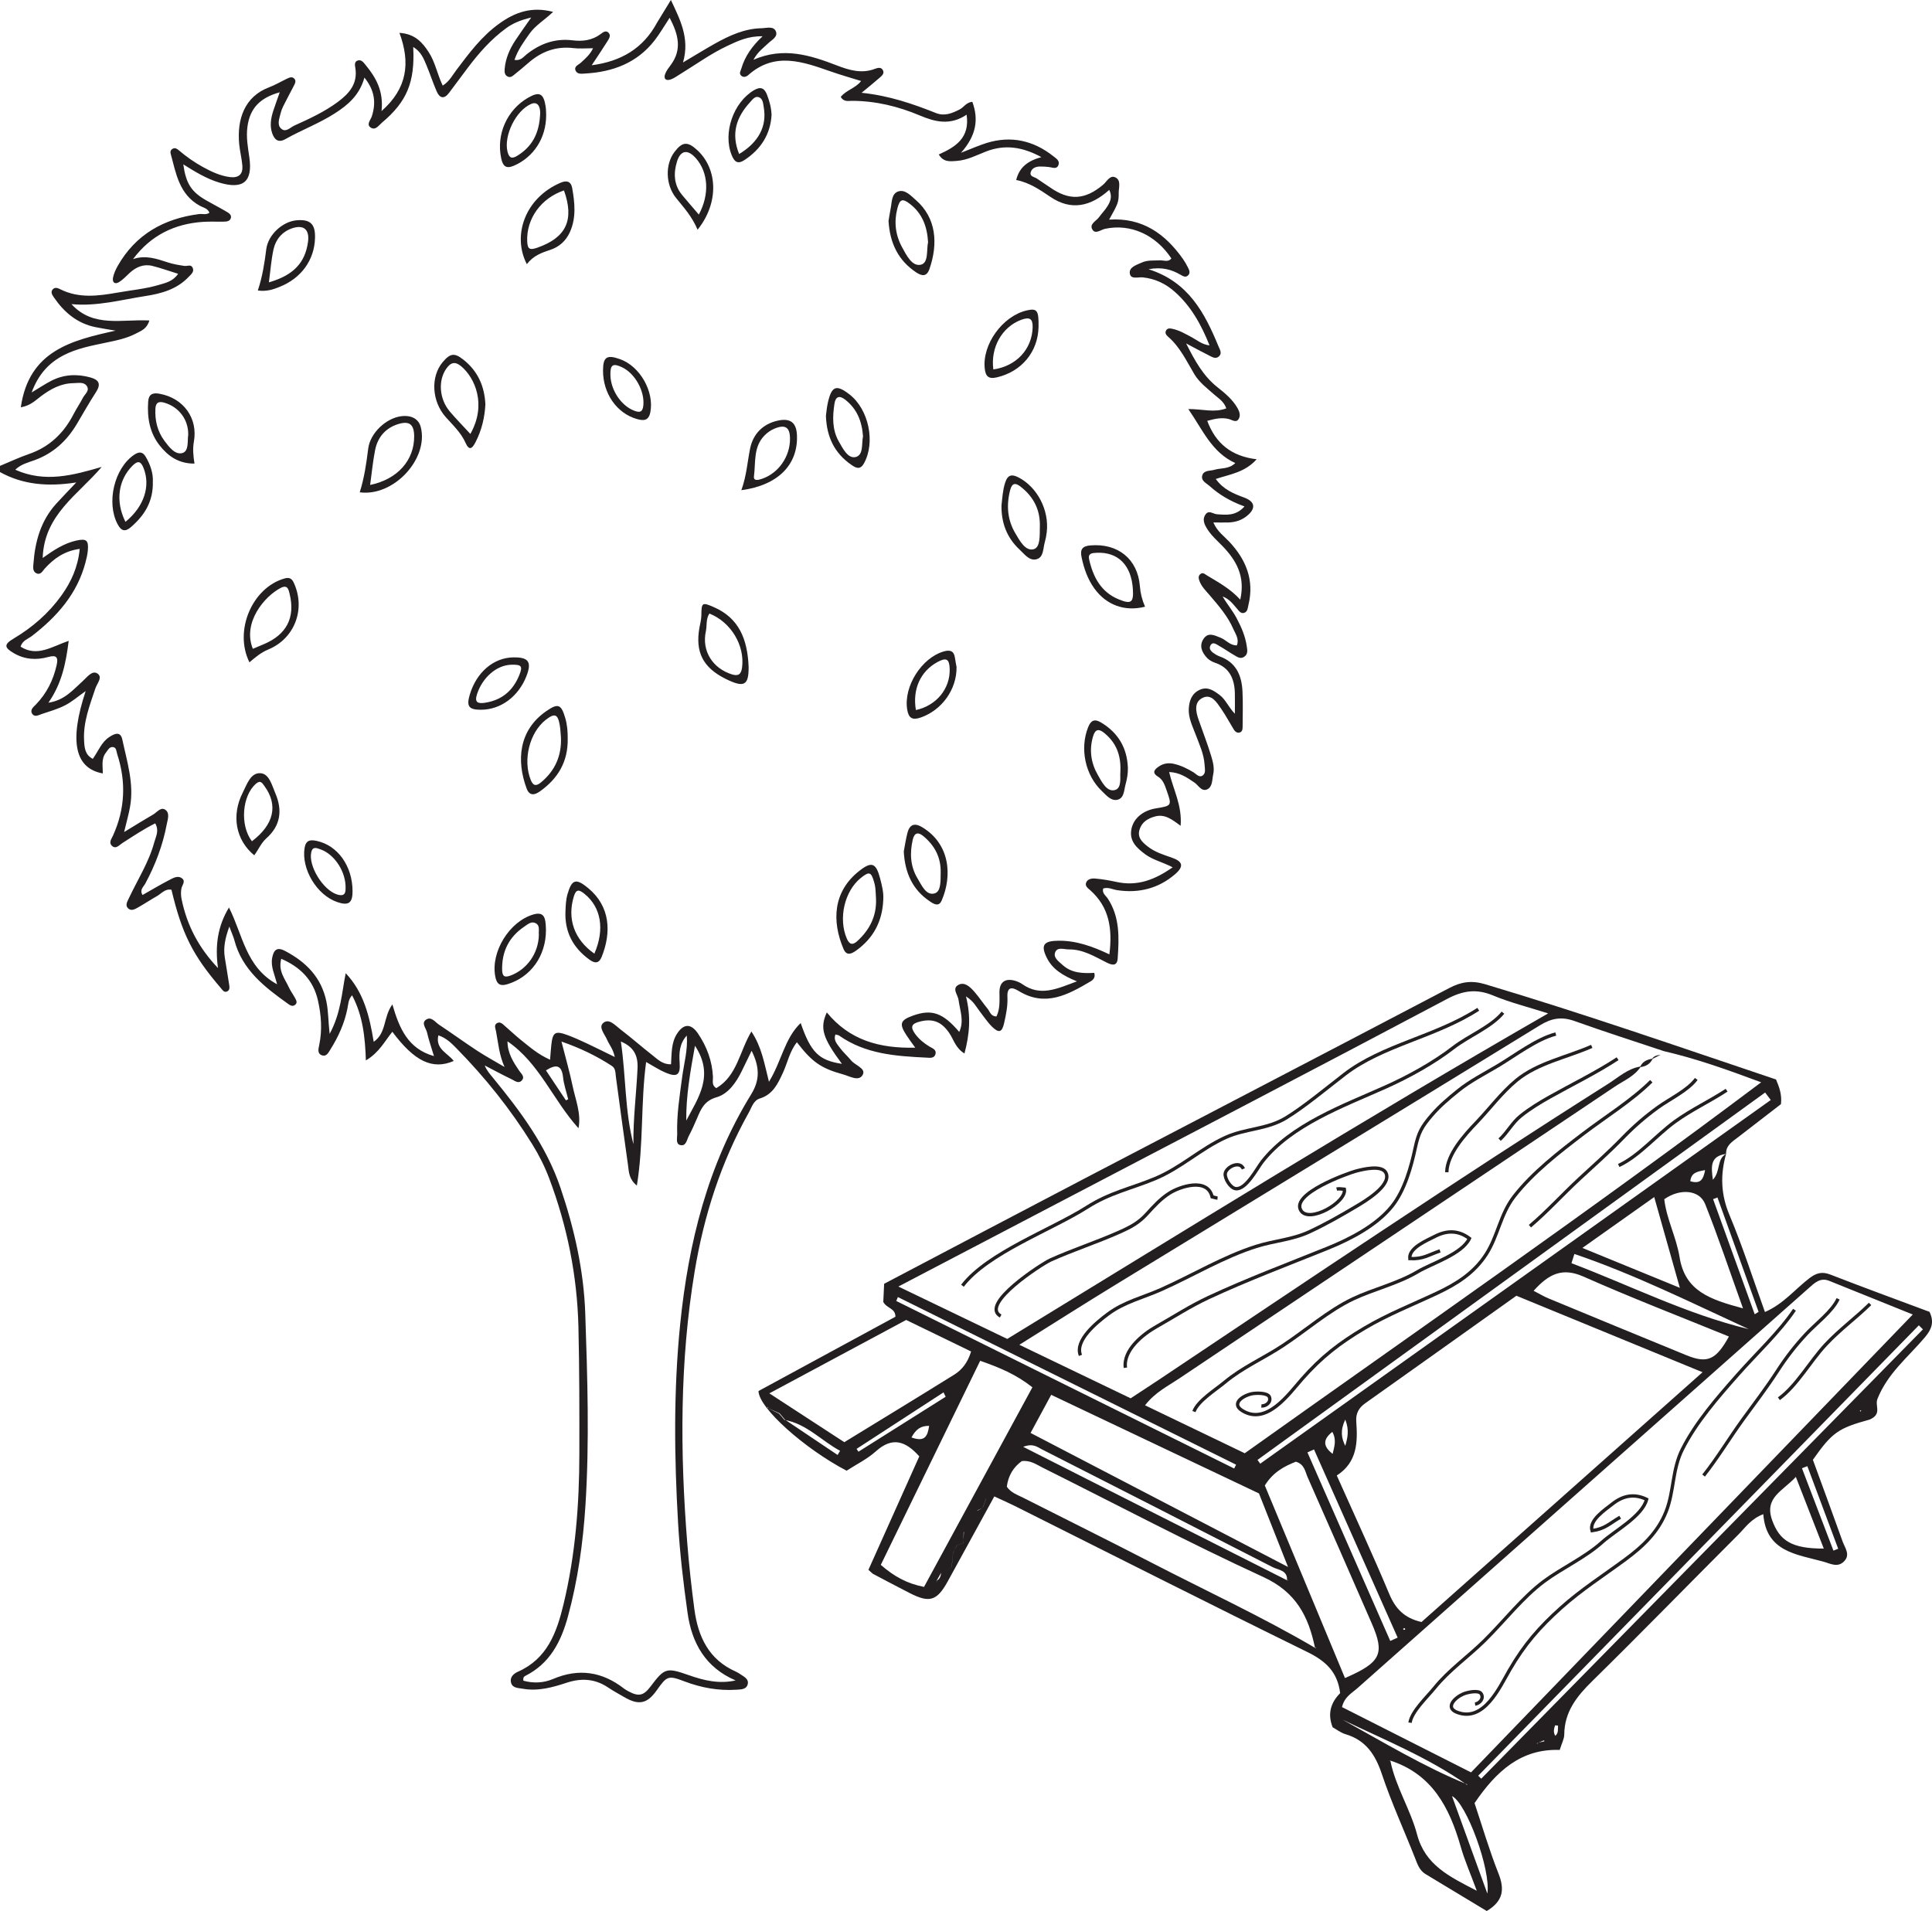 <?xml version="1.0" encoding="UTF-8"?>
<svg xmlns="http://www.w3.org/2000/svg" xmlns:xlink="http://www.w3.org/1999/xlink" width="286.542pt" height="283.451pt" viewBox="0 0 286.542 283.451" version="1.1">
<defs>
<clipPath id="clip1">
  <path d="M 112 145 L 286.543 145 L 286.543 283.449 L 112 283.449 Z M 112 145 "/>
</clipPath>
</defs>
<g id="surface1">
<g clip-path="url(#clip1)" clip-rule="nonzero">
<path style=" stroke:none;fill-rule:evenodd;fill:rgb(13.73%,12.16%,12.549%);fill-opacity:1;" d="M 208.352 241.496 C 208.27 241.516 208.191 241.535 208.113 241.555 C 208.133 241.621 208.152 241.746 208.176 241.746 C 208.254 241.75 208.336 241.711 208.414 241.688 C 208.395 241.621 208.371 241.559 208.352 241.496 M 275.938 209.387 L 276.059 209.195 L 275.832 209.203 Z M 231.078 255.945 C 230.926 255.934 230.785 255.922 230.637 255.91 C 230.473 256.426 230.336 256.938 230.68 257.465 C 231.172 257.035 231.043 256.469 231.078 255.945 M 199.52 210.555 C 198.746 212.184 198.957 213.324 199.523 214.453 C 199.848 213.305 200.156 212.156 199.52 210.555 M 250.699 175.207 C 252.18 175.637 252.613 175.008 252.891 173.555 C 251.598 173.777 250.82 173.992 250.699 175.207 M 135.184 213.207 C 137.203 213.949 137.586 212.973 137.801 211.488 C 136.574 211.477 135.855 211.965 135.184 213.207 M 197.648 215.648 C 197.887 214.598 198.27 213.582 197.602 212.383 C 196 213.633 196.398 214.672 197.648 215.648 M 271.922 229.992 C 272.16 229.902 272.395 229.809 272.629 229.719 C 271.105 225.637 269.578 221.555 268.055 217.469 C 267.789 217.57 267.523 217.676 267.254 217.777 C 268.812 221.848 270.367 225.922 271.922 229.992 M 260.246 194.934 C 260.438 194.812 260.633 194.695 260.824 194.578 C 258.789 188.926 256.754 183.27 254.723 177.617 C 254.508 177.699 254.289 177.781 254.074 177.863 C 256.133 183.551 258.188 189.242 260.246 194.934 M 140.254 207.172 C 140.148 206.953 140.043 206.738 139.938 206.523 C 135.641 209.316 131.344 212.109 127.043 214.902 C 127.137 215.043 127.23 215.188 127.32 215.324 C 131.633 212.609 135.945 209.891 140.254 207.172 M 215.352 266.402 C 217.188 271.465 218.891 276.164 220.594 280.859 C 221.145 277.41 217.531 267.484 215.352 266.402 M 194.887 214.988 C 194.562 215.137 194.234 215.281 193.91 215.426 C 198.004 224.746 202.102 234.066 206.195 243.391 C 206.559 243.227 206.926 243.062 207.289 242.898 C 203.156 233.598 199.023 224.293 194.887 214.988 M 233.504 185.992 C 233.359 186.449 233.215 186.906 233.07 187.363 C 241.809 190.68 250.191 194.934 259.359 197.141 C 250.82 193.211 242.395 189.012 233.504 185.992 M 270.492 229.691 C 269.129 226.191 267.812 222.816 266.348 219.062 C 264.398 221.176 261.633 222.117 262.832 225.477 C 263.93 228.539 265.762 229.707 270.492 229.691 M 133.172 192.387 C 133.09 192.578 133.008 192.773 132.926 192.965 C 149.633 201.246 166.34 209.531 183.047 217.816 C 183.141 217.625 183.234 217.434 183.328 217.246 C 166.609 208.961 149.891 200.676 133.172 192.387 M 245.344 177.555 C 241.66 180.16 238.414 182.461 234.688 185.098 C 239.656 187.133 244.059 188.934 249.145 191.016 C 247.801 186.254 246.66 182.215 245.344 177.555 M 219.238 263.383 C 219.387 263.531 219.539 263.676 219.688 263.82 C 241.523 241.605 263.359 219.391 285.195 197.176 C 284.996 196.977 284.793 196.777 284.59 196.578 Z M 258.512 194.062 C 256.484 188.414 254.832 183.445 252.898 178.59 C 252.059 176.477 249.176 176.227 246.836 177.871 C 247.16 180.801 248.637 183.535 249.105 186.473 C 249.91 191.504 253.613 192.746 258.512 194.062 M 262.629 163.156 C 262.352 162.785 262.07 162.418 261.793 162.047 C 236.695 180.211 211.602 198.375 186.504 216.539 C 186.637 216.727 186.773 216.91 186.91 217.098 C 212.148 199.117 237.391 181.137 262.629 163.156 M 227.457 191.457 C 228.422 191.957 228.996 192.305 229.605 192.559 C 236.445 195.391 243.281 198.219 250.133 201.02 C 253.215 202.277 254.516 201.711 256.422 198.238 C 249.203 195.293 241.949 192.496 234.848 189.348 C 231.723 187.965 229.719 188.934 227.457 191.457 M 199.477 248.895 C 204.836 246.574 205.418 245.297 203.43 240.746 C 200.285 233.535 197.133 226.324 193.949 219.133 C 193.574 218.293 193.488 217.188 192.195 216.805 C 190.492 217.48 188.82 218.344 187.59 220.332 C 191.531 229.801 195.5 239.344 199.477 248.895 M 144.027 200.457 C 140.809 198.895 137.594 197.332 134.398 195.781 C 127.699 199.375 121.152 202.887 114.105 206.668 C 118.184 209.324 121.66 211.59 125.223 213.91 C 130.766 210.516 136.168 207.23 141.531 203.891 C 142.703 203.16 143.535 202.074 144.027 200.457 M 152.848 212.539 C 165.441 219.098 177.848 225.555 191.031 232.418 C 189.281 227.988 187.871 224.422 186.723 221.512 C 176.141 216.488 166.109 211.73 155.906 206.887 C 154.832 208.867 153.926 210.551 152.848 212.539 M 145.375 201.836 C 140.391 212.066 135.516 222.078 130.633 232.109 C 132.641 233.848 134.527 234.883 137.047 235.375 C 142.422 225.477 147.766 215.629 153.121 205.77 C 150.621 203.812 148.316 202.875 145.375 201.836 M 133.242 190.824 C 139.102 193.645 144.25 196.121 149.391 198.594 C 175.969 182.348 202.273 166.023 229.609 150.312 C 226.547 149.336 223.918 148.688 221.453 147.656 C 218.988 146.625 216.98 146.918 214.613 148.172 C 195.332 158.391 175.973 168.465 156.641 178.582 C 149.059 182.551 141.473 186.52 133.242 190.824 M 210.824 240.586 C 224.629 228.316 238.375 216.102 252.512 203.535 C 242.898 199.586 233.859 195.871 224.902 192.191 C 217.25 197.637 209.879 202.895 202.488 208.133 C 201.527 208.812 201.066 209.645 201.152 210.844 C 201.375 213.902 201.316 216.891 198.262 218.852 C 200.953 224.883 203.613 230.605 206.047 236.426 C 206.953 238.59 208.254 239.992 210.824 240.586 M 283.691 194.973 C 279.207 193.164 275.258 191.566 271.301 189.98 C 269.961 189.441 269.125 190.293 268.23 191.086 C 245.934 210.855 223.621 230.613 201.332 250.391 C 200.5 251.129 199.395 251.68 199.039 253.203 C 205.41 256.426 211.781 259.648 218.176 262.887 C 240.027 240.234 261.648 217.82 283.691 194.973 M 246.777 155.91 C 242.359 154.434 237.914 153.016 233.527 151.445 C 231.629 150.766 230.141 151.004 228.387 152.078 C 207.488 164.926 186.531 177.668 165.602 190.465 C 160.891 193.34 156.238 196.309 151.184 199.465 C 156.977 202.25 162.309 204.812 167.691 207.402 C 169.188 206.418 170.57 205.523 171.938 204.609 C 194.031 189.836 216.062 174.965 238.523 160.75 C 240.062 159.777 241.449 158.461 243.367 158.18 C 242.438 159.641 240.844 160.27 239.496 161.176 C 217.98 175.613 196.441 190.008 174.926 204.441 C 173.211 205.594 171.289 206.531 169.828 208.441 C 174.914 210.887 179.789 213.23 184.613 215.551 C 210.219 197.324 235.809 179.609 261.203 160.531 C 256.027 158.602 251.488 157 246.777 155.91 M 195.094 244.445 L 195.234 244.34 L 195.027 244.387 C 194.066 239.742 192.219 236.141 187.383 233.918 C 176.324 228.84 165.555 223.133 154.66 217.699 C 153.719 217.23 152.824 216.555 151.547 216.719 C 150.297 217.613 149.531 218.875 149.324 220.516 C 149.934 221.41 150.891 221.715 151.742 222.145 C 158.082 225.359 164.461 228.508 170.773 231.773 C 178.895 235.973 187.207 239.812 195.094 244.445 M 206.137 261.113 C 206.102 261.109 206.062 261.105 206.027 261.102 C 206.09 261.121 206.152 261.141 206.211 261.164 C 206.984 265.012 209.18 268.355 210.172 272.094 C 211.367 276.609 214.883 278.312 219.027 280.445 C 218.086 277.891 217.223 275.941 216.645 273.914 C 214.988 268.109 212.41 263.117 206.137 261.113 M 190.961 234.43 L 191.113 234.34 L 190.883 234.406 C 190.98 232.891 189.598 232.879 188.758 232.449 C 177.352 226.59 165.922 220.773 154.496 214.957 C 153.832 214.621 153.219 214.043 151.75 214.598 C 165.082 221.352 178.012 227.895 190.961 234.43 M 217.621 264.672 L 217.574 264.734 C 211.855 260.691 205.387 258.094 199.137 255.078 C 205.223 258.434 211.176 262.043 217.621 264.672 M 227.988 258.512 C 228.34 258.434 228.695 258.355 229.051 258.277 C 229.035 258.227 229.023 258.18 229.008 258.129 C 228.645 258.273 228.285 258.418 227.938 258.574 L 228.016 258.734 Z M 115.625 209.633 C 115.887 209.938 116.148 210.246 116.406 210.555 C 119.016 212.305 121.621 214.055 124.227 215.805 C 124.348 215.598 124.473 215.395 124.598 215.191 C 121.824 213.707 119.66 211.195 116.348 210.605 C 116.086 210.297 115.816 209.988 115.551 209.68 C 115.008 209.41 114.461 209.145 113.926 208.871 L 113.93 208.664 L 113.836 208.824 C 114.43 209.094 115.023 209.359 115.625 209.633 M 146.227 222.336 C 146.066 222.77 145.902 223.203 145.742 223.637 C 145.473 223.781 145.203 223.93 144.941 224.09 C 144.957 224.062 144.969 224.031 144.984 224.008 C 145.242 223.883 145.5 223.762 145.758 223.633 C 145.934 223.18 146.105 222.727 146.273 222.258 C 146.258 222.281 146.242 222.309 146.227 222.336 M 138.922 234.441 C 139.152 234.039 139.383 233.637 139.613 233.234 C 140.129 232.965 140.645 232.688 141.16 232.414 C 141.223 231.719 141.285 231.023 141.348 230.328 C 141.555 229.934 141.758 229.539 141.961 229.145 C 142.266 229.055 142.57 228.969 142.875 228.879 C 142.887 228.336 142.898 227.793 142.918 227.254 C 142.934 227.23 142.953 227.211 142.969 227.188 C 142.934 227.754 142.898 228.32 142.859 228.891 C 142.555 228.973 142.25 229.059 141.938 229.156 C 141.734 229.559 141.531 229.965 141.336 230.395 C 141.27 231.07 141.207 231.742 141.145 232.418 C 140.625 232.691 140.109 232.965 139.59 233.246 C 139.539 233.762 139.398 234.223 138.891 234.473 C 138.91 234.551 138.926 234.629 138.941 234.707 C 138.938 234.617 138.93 234.527 138.922 234.441 M 256.004 171.152 C 255.137 174.227 255.211 177.145 256.5 180.203 C 258.449 184.844 259.98 189.656 261.766 194.602 C 264.5 193.414 266.215 191.238 268.32 189.617 C 269.367 188.812 270.219 188.559 271.492 189.059 C 276.379 190.961 281.312 192.762 286.172 194.578 C 286.902 196.09 286.492 197.164 285.492 198.348 C 283.027 201.273 279.965 203.68 278.453 207.484 C 278.027 208.551 279.199 209.719 277.297 210.555 C 272.641 211.84 271.762 212.426 268.875 216.523 C 270.32 220.477 271.828 224.566 273.297 228.672 C 273.641 229.621 274.488 230.625 273.465 231.621 C 272.512 232.559 271.422 231.898 270.445 231.633 C 266.484 230.543 261.945 230.191 261.52 224.59 C 259.68 225.289 258.863 226.566 257.855 227.578 C 250.617 234.816 243.48 242.152 236.176 249.324 C 233.867 251.59 232.027 253.887 232 257.281 C 231.996 257.926 231.633 258.562 231.328 259.559 C 225.586 259.348 221.898 262.73 218.695 267.445 C 219.801 270.746 220.859 274.375 222.242 277.875 C 223.176 280.23 222.969 281.973 220.504 283.449 C 217.555 281.668 214.488 279.816 211.422 277.969 C 210.516 277.422 210.23 276.5 209.867 275.582 C 208.227 271.422 206.355 267.344 204.938 263.109 C 203.969 260.223 202.551 258.113 199.551 257.219 C 198.832 257.004 198.195 256.496 197.648 256.195 C 196.805 254.059 197.484 252.43 198.762 251.133 C 198.379 247.965 196.59 246.355 193.91 245.039 C 179.406 237.926 164.992 230.621 150.547 223.391 C 149.602 222.918 148.637 222.5 147.469 221.957 C 145.121 226.238 142.848 230.41 140.555 234.57 C 138.965 237.449 137.863 237.789 134.949 236.305 C 133.133 235.375 131.328 234.418 129.523 233.465 C 129.355 233.379 129.23 233.215 128.801 232.84 C 131.277 227.316 133.797 221.688 136.344 216.012 C 134.348 213.793 132.402 213.016 129.898 215.27 C 128.613 216.426 126.992 217.211 125.562 218.141 C 119.359 214.895 112.551 208.867 112.496 206.324 C 119.199 202.688 126.016 198.988 132.801 195.305 C 132.812 194.02 131.543 194.105 131.004 193.113 C 131.035 192.434 131.078 191.484 131.129 190.418 C 140.996 185.23 150.801 180.055 160.625 174.922 C 178.734 165.457 196.867 156.035 214.965 146.539 C 216.719 145.617 218.285 145.395 220.227 145.973 C 234.758 150.305 249.074 155.293 263.41 160.113 C 263.906 161.293 264.301 162.367 264.141 163.766 C 262.082 165.352 259.926 167.008 257.781 168.676 C 256.945 169.32 255.961 169.875 256 171.156 C 253.633 171.477 253.77 172.992 254.043 174.984 C 255.234 173.691 254.574 171.922 256.004 171.152 "/>
</g>
<path style=" stroke:none;fill-rule:evenodd;fill:rgb(13.73%,12.16%,12.549%);fill-opacity:1;" d="M 245.117 157.02 C 244.75 157.828 244.086 158.191 243.238 158.285 C 243.578 157.438 244.297 157.152 245.117 157.02 "/>
<path style=" stroke:none;fill-rule:evenodd;fill:rgb(13.73%,12.16%,12.549%);fill-opacity:1;" d="M 246.289 156.449 C 245.855 156.668 245.422 156.887 244.988 157.109 C 245.273 156.598 245.781 156.52 246.289 156.449 "/>
<path style=" stroke:none;fill-rule:evenodd;fill:rgb(13.73%,12.16%,12.549%);fill-opacity:1;" d="M 246.879 155.832 C 246.648 156.066 246.414 156.297 246.184 156.531 C 246.414 156.297 246.648 156.066 246.879 155.832 "/>
<path style=" stroke:none;fill-rule:evenodd;fill:rgb(13.73%,12.16%,12.549%);fill-opacity:1;" d="M 83.934 163.207 C 84.047 163.152 84.16 163.102 84.273 163.047 C 84.008 161.957 83.625 160.883 83.508 159.777 C 83.309 157.973 82.504 157.793 80.973 158.766 C 81.961 160.246 82.945 161.727 83.934 163.207 M 101.781 166.207 C 103.562 162.82 105.988 159.52 103.074 155.109 C 102.359 159.062 101.742 162.594 101.781 166.207 M 92.082 154.48 C 92.852 159.703 92.66 164.797 93.945 169.707 C 93.895 165.945 94.379 162.219 94.555 158.484 C 94.645 156.52 93.984 155.285 92.082 154.48 M 75.266 154.453 C 75.277 156.227 76.141 157.551 77.043 158.871 C 77.32 159.277 77.895 159.715 77.387 160.262 C 76.902 160.781 76.367 160.32 75.922 160.102 C 74.562 159.445 73.23 158.727 71.887 158.031 C 72.199 158.797 72.66 159.305 73.094 159.836 C 77.188 164.82 81.02 169.957 83.125 176.172 C 85.176 182.223 86.582 188.438 86.801 194.797 C 87.125 204.273 87.434 213.766 86.832 223.242 C 86.477 228.812 85.711 234.344 84.234 239.762 C 83.207 243.523 81.547 246.75 77.887 248.586 C 77.688 248.688 77.555 248.879 77.625 249.289 C 79.078 249.691 80.602 249.637 82.004 249.043 C 85.832 247.406 89.312 247.938 92.555 250.461 C 92.738 250.594 92.938 250.715 93.137 250.824 C 94.695 251.684 95.438 251.535 96.469 250.168 C 98.57 247.379 98.828 247.297 102.199 248.48 C 104.41 249.258 106.645 249.797 109.102 249.25 C 104.625 247.336 102.598 243.695 101.973 239.219 C 101.355 234.828 100.832 230.41 100.574 225.988 C 100 216.137 99.883 206.27 100.879 196.418 C 102.105 184.328 104.973 172.754 111.414 162.305 C 112.754 160.133 112.637 158.203 111.477 155.855 C 110.918 156.996 110.473 157.93 110.016 158.863 C 109.184 160.562 108.02 162.242 106.289 162.746 C 104.492 163.266 103.988 164.43 103.406 165.812 C 103.02 166.727 102.613 167.633 102.148 168.516 C 101.852 169.07 101.762 170.066 100.879 169.836 C 100.184 169.656 100.453 168.789 100.438 168.215 C 100.344 165.375 100.801 162.578 101.172 159.77 C 101.441 157.727 102.035 155.711 101.859 153.602 C 100.797 154.762 100.691 156.145 100.801 157.613 C 100.934 159.441 100.43 159.82 98.727 159.105 C 97.766 158.699 96.887 158.113 95.828 157.523 C 95.012 163.621 95.469 169.637 94.457 175.852 C 93.262 174.879 93.285 173.844 93.156 172.918 C 92.531 168.527 91.945 164.129 91.348 159.738 C 91.266 159.137 91.328 158.469 90.73 158.09 C 88.512 156.652 86.164 155.492 83.273 154.488 C 83.906 156.984 84.496 159.023 84.93 161.094 C 85.355 163.145 86.227 165.16 85.797 167.344 C 82.008 163.16 80.023 157.707 75.266 154.453 M 81.582 157.184 C 81.668 156.168 81.707 155.559 81.77 154.961 C 81.977 153.105 82.34 152.863 84.145 153.52 C 85.148 153.883 86.121 154.336 87.094 154.789 C 88.371 155.387 89.633 156.027 91.18 156.777 C 90.934 155.582 90.352 154.949 90.031 154.203 C 89.688 153.395 88.723 152.363 89.465 151.73 C 90.332 150.992 91.25 152.098 91.992 152.66 C 93.633 153.91 95.184 155.285 96.812 156.555 C 97.562 157.141 98.27 157.895 99.52 157.859 C 99.625 156.281 99.539 154.707 100.391 153.359 C 101.391 151.789 102.496 151.781 103.527 153.305 C 104.84 155.254 105.629 157.371 105.742 159.738 C 105.766 160.285 105.512 160.957 106.23 161.402 C 109.332 159.582 109.668 155.977 111.441 152.996 C 112.98 155.309 113.352 157.715 114.047 160.453 C 115.926 157.418 116.34 154.043 118.754 151.738 C 120.246 156.09 121.457 157.285 124.867 157.793 C 122.008 153.922 121.566 152.512 122.625 150.164 C 125.973 154.254 130.375 155.527 135.742 155.395 C 135.156 154.578 134.801 154.102 134.473 153.602 C 133.316 151.848 133.496 151.316 135.457 150.621 C 138.207 149.652 139.848 150.223 142.27 153.059 C 143.031 151.41 142.367 149.863 142.168 148.32 C 142.074 147.555 141.137 146.621 142.148 146.078 C 143.062 145.582 143.887 146.395 144.496 147.082 C 145.203 147.883 145.785 148.789 146.469 149.613 C 146.828 150.043 146.945 150.773 147.793 150.758 C 148.348 149.609 148.234 148.387 148.234 147.168 C 148.23 145.734 149.004 145.102 150.379 145.426 C 150.816 145.535 151.266 145.719 151.633 145.98 C 154.301 147.848 156.742 146.672 159.723 145.559 C 157.586 144.684 156.105 143.75 155.27 142.094 C 154.301 140.168 154.801 139.555 156.965 139.531 C 159.613 139.504 162.02 140.363 164.535 141.555 C 165.012 137.742 164.516 134.574 161.73 132.07 C 161.398 131.77 160.906 131.461 161.074 130.953 C 161.27 130.359 161.926 130.266 162.426 130.309 C 163.484 130.398 164.543 130.586 165.586 130.812 C 168.633 131.477 171.211 130.547 173.918 128.641 C 172.344 127.832 170.965 127.539 169.855 126.711 C 168.59 125.77 167.441 124.75 167.812 122.941 C 168.133 121.359 169.543 120.207 171.449 119.898 C 173.789 119.523 173.816 119.48 173.055 117.316 C 172.773 116.527 172.535 115.684 171.766 115.207 C 170.75 114.586 171.273 114.098 171.891 113.676 C 172.547 113.23 173.293 113.117 174.09 113.293 C 175.152 113.531 176.102 114 177.023 114.559 C 177.445 114.816 177.879 115.426 178.418 114.988 C 178.859 114.637 178.691 113.996 178.66 113.461 C 178.562 111.824 177.859 110.363 177.297 108.863 C 176.84 107.652 176.242 106.461 176.312 105.121 C 176.375 103.922 176.766 102.836 177.957 102.305 C 179.121 101.789 180.016 102.434 180.891 103.086 C 181.781 103.746 182.176 104.859 183.148 105.867 C 183.148 104.586 183.172 103.668 183.145 102.754 C 183.074 100.688 182.371 99.027 180.211 98.305 C 179.789 98.164 179.355 97.918 179.047 97.609 C 178.242 96.773 177.805 95.754 178.531 94.715 C 179.215 93.734 180.148 94.246 181.016 94.586 C 181.84 94.902 182.422 95.762 183.445 95.719 C 183.816 94.785 183.25 94.059 182.93 93.32 C 182.102 91.398 180.734 89.832 179.391 88.262 C 178.844 87.629 178.23 87.035 177.918 86.227 C 177.781 85.867 177.664 85.469 178.008 85.168 C 178.391 84.832 178.691 85.156 179.016 85.352 C 180.695 86.367 182.434 87.297 183.949 88.938 C 184.727 85.461 183.34 83.094 181.301 80.984 C 180.5 80.164 179.629 79.402 179.023 78.422 C 178.609 77.754 178.277 77 178.809 76.285 C 179.297 75.617 179.926 76.238 180.496 76.277 C 181.879 76.371 183.289 76.562 184.574 75.117 C 182.438 74.34 180.812 73.363 179.387 72.078 C 178.902 71.648 178.066 71.301 178.32 70.496 C 178.566 69.719 179.465 69.875 180.098 69.684 C 181.086 69.387 182.23 69.625 183.211 68.684 C 179.711 67.094 178.387 63.762 176.242 60.672 C 178.32 60.66 180.109 61.254 181.875 60.57 C 181.52 59.516 180.676 59.062 180.016 58.465 C 178.988 57.547 177.875 56.727 177.148 55.52 C 175.973 53.547 175 51.441 173.207 49.91 C 172.973 49.707 172.781 49.441 172.902 49.113 C 173.082 48.645 173.504 48.688 173.871 48.77 C 174.934 48.992 175.855 49.547 176.801 50.051 C 177.574 50.461 178.258 51.098 179.391 51.23 C 178.137 48.09 176.625 45.398 174.223 43.27 C 172.867 42.07 171.316 41.332 169.492 41.141 C 168.805 41.066 167.656 41.516 167.559 40.504 C 167.473 39.602 168.582 39.293 169.336 38.945 C 170.203 38.551 171.133 38.664 172.051 38.617 C 172.609 38.594 173.262 38.934 173.73 38.332 C 171.391 34.793 167.637 33.133 163.895 33.938 C 163.262 34.074 162.469 34.789 162.02 34.055 C 161.516 33.219 162.586 32.793 163.004 32.211 C 163.406 31.652 163.902 31.16 164.258 30.578 C 164.68 29.895 165 29.141 164.516 28.164 C 161.77 30.629 158.883 31.281 155.828 29.227 C 154.246 28.168 152.703 27.082 150.715 26.699 C 151.195 24.766 152.48 23.844 154.449 23.305 C 151.613 21.758 149.004 21.406 146.258 22.465 C 144.836 23.02 143.469 23.75 141.91 23.867 C 140.953 23.934 139.938 24.105 139.234 22.91 C 141.734 21.793 143.863 20.461 143.363 17.012 C 140.926 18.641 138.711 18.094 136.422 17.129 C 133.23 15.781 129.895 14.969 126.395 14.957 C 125.836 14.953 125.16 15.16 124.691 14.379 C 125.48 13.371 126.895 13.086 127.715 12.016 C 126.141 11.527 124.688 11.117 123.262 10.617 C 119.094 9.164 114.934 7.621 110.977 11.137 C 110.699 11.383 110.277 11.539 109.934 11.223 C 109.57 10.891 109.844 10.531 109.949 10.172 C 110.484 8.363 111.527 6.855 113.098 5.383 C 110.988 5.332 109.461 6.062 107.949 6.77 C 105.445 7.938 103.211 9.57 100.859 11.008 C 100.406 11.285 99.961 11.621 99.465 11.789 C 98.766 12.027 98.383 11.691 98.652 10.969 C 98.832 10.484 99.18 10.043 99.496 9.617 C 101.195 7.305 100.594 5.086 99.32 2.637 C 98.48 3.906 97.844 5.023 97.059 6.027 C 94.473 9.332 90.906 10.664 86.844 10.902 C 86.332 10.93 85.652 11.059 85.387 10.508 C 85.062 9.848 85.797 9.629 86.16 9.293 C 86.82 8.68 87.508 8.105 87.961 7.156 C 86.863 7.156 85.941 7.246 85.051 7.137 C 82.43 6.816 80.238 7.672 78.309 9.379 C 77.68 9.938 77.02 10.465 76.367 11 C 76.078 11.238 75.77 11.543 75.363 11.383 C 74.844 11.184 74.809 10.676 74.848 10.223 C 74.98 8.66 75.594 7.262 76.445 5.973 C 77.133 4.93 77.863 3.918 78.789 2.598 C 77.191 2.98 76.082 3.449 75.09 4.168 C 72.836 5.805 71.02 7.871 69.355 10.086 C 68.438 11.301 67.531 12.539 66.609 13.762 C 65.871 14.75 65.211 14.582 64.758 13.543 C 64.211 12.281 63.793 10.965 63.258 9.699 C 62.848 8.723 62.469 7.688 61.285 6.965 C 61.559 12.203 60.344 15.078 56.672 18.172 C 56.18 18.586 55.676 19.414 54.953 18.902 C 54.309 18.445 54.977 17.785 55.148 17.246 C 55.797 15.227 55.574 13.398 54.047 11.508 C 53.324 14.117 51.602 15.574 49.633 16.832 C 47.305 18.324 44.707 19.289 42.309 20.645 C 41.25 21.242 40.691 20.668 40.379 19.793 C 39.98 18.672 40.176 17.52 40.539 16.41 C 40.816 15.57 41.125 14.73 41.488 13.688 C 38.641 14.484 37.074 15.98 36.699 18.793 C 36.488 20.371 36.766 21.844 36.98 23.34 C 37.5 26.953 36.082 28.152 32.52 27.082 C 30.621 26.512 28.941 25.477 27.184 24.379 C 27.594 27.277 28.391 28.477 30.688 29.777 C 31.684 30.344 32.707 30.871 33.691 31.453 C 34.008 31.645 34.367 31.906 34.234 32.352 C 34.109 32.781 33.684 32.863 33.301 32.875 C 32.23 32.902 31.156 32.836 30.09 32.91 C 25.855 33.199 22.359 34.914 19.73 38.434 C 21.574 37.797 23.223 38.375 24.887 38.918 C 25.68 39.18 26.516 39.316 27.344 39.441 C 27.766 39.504 28.32 39.164 28.57 39.707 C 28.855 40.312 28.332 40.699 27.977 41.074 C 26.246 42.902 23.953 43.543 21.594 43.906 C 17.957 44.469 14.367 45.473 10.598 45.109 C 13.824 48.66 18.148 47.309 22.152 47.535 C 21.785 48.785 20.941 49.062 20.223 49.441 C 18.789 50.203 17.207 50.512 15.633 50.84 C 13.535 51.281 11.426 51.676 9.492 52.664 C 7.258 53.809 5.695 55.512 4.691 58.211 C 5.898 57.488 6.723 56.934 7.602 56.48 C 9.453 55.535 11.398 55.43 13.398 55.98 C 14.66 56.328 15.02 56.945 14.25 58.141 C 13.25 59.68 12.352 61.281 11.414 62.859 C 9.922 65.379 7.895 67.258 5.094 68.266 C 4.148 68.609 3.098 68.855 2.266 69.672 C 6.68 71.648 10.836 70.488 15.086 69.254 C 11.578 73.395 6.543 76.332 6.332 82.758 C 7.988 81.582 9.512 80.578 11.32 80.18 C 12.812 79.852 13.148 80.129 13.031 81.605 C 12.98 82.207 12.844 82.812 12.684 83.402 C 11.461 88.078 8.457 91.457 4.738 94.328 C 4.156 94.777 3.336 94.977 3.051 95.914 C 5.516 97.488 7.672 95.91 10.188 95.051 C 9.773 98.406 9.152 101.395 7.18 104.227 C 9.613 103.867 10.863 102.277 12.309 100.984 C 12.918 100.438 13.645 99.43 14.391 99.863 C 15.32 100.41 14.387 101.367 14.152 102.086 C 13.309 104.629 12.309 107.121 12.473 109.883 C 12.531 110.938 12.617 111.977 13.766 112.555 C 14.602 111.375 15.055 110.086 16.176 109.344 C 16.895 108.863 17.859 108.363 18.141 109.684 C 18.84 112.961 19.895 116.219 19.293 119.641 C 19.102 120.738 18.789 121.812 18.41 123.41 C 20.145 122.359 21.422 121.559 22.723 120.809 C 23.289 120.477 23.848 119.652 24.516 120.105 C 25.223 120.594 24.875 121.523 24.734 122.246 C 24.152 125.355 23.043 128.273 21.547 131.059 C 21.285 131.543 20.664 131.973 21.141 132.75 C 22.477 131.992 23.777 131.215 25.121 130.52 C 25.707 130.219 26.422 129.781 27.047 130.324 C 27.547 130.758 26.992 131.309 26.902 131.801 C 26.809 132.344 26.828 132.867 26.938 133.398 C 27.727 137.219 29.441 140.551 32.332 143.586 C 31.875 140.277 32.277 137.379 33.957 134.609 C 35.996 138.586 36.426 143.457 41.094 145.992 C 40.746 144.555 40.113 143.367 40.371 142.055 C 40.59 140.941 41.043 140.398 42.262 141.039 C 45.391 142.684 47.672 144.957 48.414 148.578 C 48.707 150 48.676 151.465 48.891 153.344 C 50.574 150.238 50.684 147.27 51.273 144.348 C 53.984 147.215 54.809 150.789 55.426 154.523 C 57.352 153.195 56.812 150.891 58.195 148.977 C 59.223 152.539 60.516 155.566 64.363 156.645 C 63.965 155.309 63.582 154.238 63.336 153.145 C 63.199 152.523 62.457 151.77 63.16 151.262 C 63.953 150.691 64.531 151.605 65.129 151.996 C 67.043 153.266 68.898 154.617 70.82 155.879 C 72.121 156.723 73.492 157.465 74.828 158.258 C 74.02 156.449 73.898 154.676 73.566 152.957 C 73.477 152.523 73.219 152.004 73.746 151.738 C 74.23 151.492 74.598 151.934 74.934 152.227 C 75.691 152.871 76.41 153.566 77.184 154.191 C 78.48 155.223 79.723 156.348 81.582 157.184 M 99.504 0 C 100.824 2.84 102.344 5.645 101.301 9.262 C 103.102 8.199 104.559 7.297 106.055 6.457 C 108.207 5.262 110.434 4.234 112.957 4.188 C 113.684 4.172 114.691 3.832 115.055 4.613 C 115.441 5.449 114.48 5.902 113.949 6.41 C 113.234 7.094 112.402 7.66 111.746 8.867 C 116.199 6.922 120.18 8.184 124.156 9.719 C 125.949 10.41 127.785 10.957 129.734 10.223 C 130.133 10.074 130.688 9.887 130.953 10.422 C 131.211 10.938 130.746 11.273 130.418 11.566 C 129.684 12.215 128.91 12.824 127.785 13.762 C 131.883 14.191 135.379 15.398 138.824 16.77 C 140.094 17.273 141.215 16.801 142.332 16.23 C 142.938 15.93 143.266 15.203 144.207 15.094 C 145.188 17.746 144.77 20.129 142.535 22.66 C 144.109 22.051 145.195 21.559 146.328 21.207 C 149.973 20.086 153.273 20.836 156.238 23.18 C 156.637 23.5 157.215 23.836 156.988 24.461 C 156.738 25.16 156.121 24.844 155.605 24.777 C 155.156 24.727 154.695 24.691 154.238 24.699 C 153.672 24.707 153.113 24.902 152.906 25.438 C 152.605 26.203 153.414 26.219 153.805 26.496 C 154.43 26.938 155.082 27.34 155.707 27.777 C 158.57 29.793 160.91 29.668 163.602 27.402 C 164.152 26.938 164.617 25.918 165.43 26.312 C 166.309 26.738 165.914 27.82 165.918 28.613 C 165.934 30.004 165.793 30.262 164.5 32.574 C 169.422 32.246 172.824 34.676 175.477 38.453 C 175.738 38.828 175.965 39.23 176.172 39.641 C 176.379 40.047 176.609 40.504 176.164 40.887 C 175.812 41.188 175.434 40.949 175.113 40.766 C 173.75 39.969 172.316 39.562 170.34 39.934 C 176.266 41.797 178.688 46.434 180.727 51.391 C 180.926 51.863 181.293 52.402 180.781 52.867 C 180.285 53.312 179.758 52.941 179.301 52.715 C 178.273 52.207 177.27 51.652 175.918 50.938 C 177.23 53.527 178.449 55.754 180.547 57.418 C 181.68 58.32 182.816 59.25 183.551 60.551 C 183.824 61.035 184.008 61.586 183.746 62.082 C 183.383 62.777 182.793 62.305 182.336 62.176 C 181.246 61.871 180.23 62.102 179.051 62.422 C 180.301 65.762 182.605 67.668 186.379 68.121 C 184.621 70.078 182.453 70.336 180.316 71.043 C 181.441 72.609 182.961 73.223 184.512 73.793 C 186.148 74.395 186.316 75.406 184.938 76.523 C 184.145 77.172 183.195 77.469 182.172 77.496 C 181.512 77.512 180.848 77.496 179.957 77.496 C 180.547 78.848 181.52 79.5 182.285 80.312 C 184.793 82.98 186.059 86.023 185.16 89.734 C 185.051 90.184 185.043 90.711 184.555 90.891 C 184.027 91.078 183.754 90.605 183.457 90.27 C 182.852 89.582 182.32 88.824 181.328 88.48 C 181.98 89.582 182.82 90.578 183.418 91.711 C 184.105 93.004 184.684 94.328 184.902 95.789 C 184.996 96.41 185.137 97.031 184.504 97.438 C 183.953 97.793 183.469 97.414 183.02 97.156 C 182.289 96.738 181.602 96.242 180.871 95.832 C 180.441 95.594 179.859 95.074 179.508 95.77 C 179.234 96.316 179.754 96.746 180.234 97.031 C 180.43 97.152 180.629 97.273 180.848 97.348 C 183.312 98.203 184.16 100.156 184.277 102.531 C 184.363 104.285 184.305 106.051 184.297 107.812 C 184.297 108.199 184.234 108.609 183.754 108.668 C 183.426 108.711 183.164 108.496 183.004 108.227 C 182.363 107.188 181.789 106.102 181.094 105.098 C 180.449 104.168 179.684 102.898 178.406 103.488 C 177.062 104.109 177.34 105.52 177.762 106.734 C 178.387 108.543 179.09 110.32 179.641 112.152 C 179.902 113.016 180.141 113.938 179.934 114.867 C 179.754 115.668 179.863 116.734 179.004 117.098 C 178.184 117.438 177.734 116.457 177.129 116.055 C 176.047 115.332 174.992 114.57 173.402 114.512 C 173.98 117.066 175.348 119.422 175.102 122.488 C 173.773 121.496 172.738 120.723 171.332 121.094 C 170.215 121.395 169.344 121.941 169.004 123.07 C 168.648 124.238 169.43 124.93 170.23 125.559 C 171.27 126.379 172.516 126.77 173.75 127.191 C 175.426 127.766 175.645 128.496 174.27 129.676 C 171.812 131.785 168.906 132.516 165.703 132.035 C 165.035 131.941 164.406 131.551 163.625 131.781 C 163.406 132.469 164.008 132.84 164.309 133.293 C 166.109 136.043 165.98 139.121 165.766 142.18 C 165.68 143.359 164.891 143.16 164.094 142.75 C 162.324 141.859 160.602 140.793 158.516 140.82 C 157.801 140.828 156.793 140.391 156.48 141.297 C 156.211 142.082 157.055 142.625 157.609 143.137 C 158.957 144.363 160.648 144.387 162.293 144.297 C 162.5 145 162.113 145.348 161.75 145.562 C 158.402 147.539 155.023 149.41 151.082 146.984 C 150.035 146.34 149.344 146.395 149.414 147.883 C 149.477 149.195 149.215 150.48 148.926 151.746 C 148.621 153.125 148.152 153.285 147.129 152.281 C 146.43 151.586 145.879 150.738 145.27 149.957 C 144.77 149.316 144.43 148.527 143.266 147.789 C 144.031 150.82 143.797 153.406 143.043 156.258 C 141.719 155.453 141.449 154.195 140.801 153.242 C 139.66 151.57 138.398 151.039 136.477 151.512 C 135.156 151.828 134.965 152.32 135.766 153.406 C 136.316 154.148 137.035 154.727 137.824 155.215 C 138.258 155.484 138.922 155.66 138.746 156.34 C 138.57 157.027 137.891 156.895 137.387 156.871 C 132.859 156.652 128.348 156.348 124.457 153.602 C 124.34 153.52 124.176 153.512 123.91 153.438 C 123.574 154.293 124.176 154.871 124.574 155.426 C 125.066 156.094 125.715 156.656 126.25 157.305 C 126.848 158.027 128.457 158.465 127.957 159.41 C 127.398 160.473 126.027 159.629 125.055 159.363 C 121.738 158.449 120.43 157.508 118.191 154.594 C 117.105 155.953 116.801 157.648 116.105 159.148 C 115.355 160.762 114.625 162.34 112.699 162.93 C 111.734 163.227 111.488 164.258 111.047 165.039 C 106.926 172.398 104.398 180.309 103.023 188.602 C 100.809 201.965 100.855 215.398 101.93 228.867 C 102.191 232.148 102.551 235.41 102.984 238.672 C 103.527 242.762 105.113 246.168 109.145 247.945 C 109.352 248.039 109.551 248.16 109.742 248.285 C 110.301 248.68 111.098 249.004 110.895 249.816 C 110.695 250.621 109.852 250.582 109.168 250.629 C 106.531 250.793 104.004 250.332 101.531 249.395 C 99.094 248.465 98.91 248.582 97.398 250.719 C 95.973 252.73 94.719 252.984 92.531 251.691 C 91.738 251.23 90.926 250.793 90.168 250.281 C 88.23 248.98 86.184 248.879 84.023 249.598 C 81.906 250.293 79.762 250.887 77.496 250.473 C 76.855 250.355 76.012 250.406 75.793 249.574 C 75.582 248.762 76.191 248.234 76.809 247.961 C 81.172 246.023 82.562 242.168 83.582 237.934 C 85.348 230.594 85.918 223.145 85.926 215.625 C 85.934 209.348 85.938 203.07 85.789 196.801 C 85.605 189.246 84.137 181.918 81.477 174.84 C 80.801 173.043 79.945 171.332 78.934 169.707 C 75.734 164.543 71.969 159.832 67.711 155.5 C 66.969 154.742 66.215 153.977 65.016 153.566 C 64.535 155.617 66.43 156.203 67.293 157.367 C 64.164 158.719 61.48 157.449 58.191 153.035 C 57.062 154.426 56.258 156.105 54.266 157.285 C 54.145 153.809 53.82 150.664 52.215 147.625 C 51.652 148.258 51.66 148.93 51.535 149.551 C 51.102 151.754 50.195 153.77 49.004 155.66 C 48.727 156.102 48.434 156.73 47.812 156.551 C 47.004 156.312 47.23 155.547 47.348 154.988 C 47.809 152.766 47.648 150.562 47.152 148.379 C 46.477 145.41 44.613 143.473 41.715 142.211 C 41.223 144.02 42.262 145.172 42.836 146.434 C 43.094 146.992 43.469 147.488 43.758 148.023 C 43.926 148.352 44.172 148.727 43.762 149.047 C 43.391 149.336 43.047 149.129 42.73 148.898 C 39.27 146.43 35.922 143.875 34.762 139.461 C 34.629 138.953 34.398 138.473 34.012 137.438 C 33.359 139.242 33.121 140.574 33.336 141.984 C 33.547 143.344 33.785 144.699 33.992 146.062 C 34.047 146.434 34.102 146.871 33.676 147.059 C 33.227 147.254 33.012 146.855 32.766 146.57 C 28.586 141.695 27 138.555 25.43 131.973 C 24.477 131.781 23.934 132.555 23.238 132.938 C 22.305 133.465 21.414 134.066 20.484 134.59 C 20.027 134.848 19.477 135.18 19.004 134.734 C 18.516 134.273 18.891 133.715 19.105 133.25 C 20.398 130.488 22.082 127.895 22.887 124.914 C 23.117 124.055 23.641 123.215 23.023 122.125 C 21.305 122.965 19.738 124.035 18.141 125.051 C 17.676 125.344 17.172 126.039 16.559 125.414 C 16.109 124.949 16.551 124.402 16.762 123.93 C 18.555 119.984 18.727 115.961 17.383 111.855 C 17.242 111.438 17.301 110.844 16.715 110.805 C 16.207 110.77 15.984 111.281 15.703 111.641 C 14.984 112.559 15.258 113.664 15.25 114.719 C 11.113 113.973 10.227 109.977 12.707 102.504 C 11.543 103.324 10.664 104.102 9.648 104.617 C 8.57 105.172 7.375 105.512 6.219 105.898 C 5.742 106.055 5.133 106.449 4.762 105.844 C 4.41 105.273 4.977 104.852 5.332 104.488 C 6.918 102.844 7.891 100.902 8.395 98.68 C 8.676 97.457 8.359 97.117 7.152 97.449 C 5.391 97.934 3.664 97.828 2.051 96.883 C 0.605 96.043 0.57 95.574 2.023 94.715 C 4.824 93.043 7.234 90.949 9.129 88.301 C 10.559 86.297 11.559 84.121 11.824 81.414 C 9.551 81.719 8 82.836 6.645 84.324 C 6.305 84.691 6.039 85.34 5.383 85.023 C 4.805 84.738 4.926 84.094 4.961 83.586 C 5.199 80.312 6.051 77.254 8.309 74.746 C 9.176 73.785 10.082 72.859 11.312 71.559 C 7.121 72.211 3.422 71.91 0 70.02 L 0 69.102 C 1.414 68.52 2.801 67.859 4.246 67.359 C 7.32 66.312 9.457 64.262 10.918 61.418 C 11.34 60.602 11.867 59.84 12.281 59.027 C 12.57 58.457 13.367 57.93 12.852 57.223 C 12.406 56.609 11.582 56.828 10.91 56.832 C 9.062 56.848 7.535 57.684 6.098 58.754 C 5.27 59.375 4.516 60.168 3.086 60.414 C 4.293 52 10.625 50.488 17.141 49.043 C 16.152 48.875 15.156 48.727 14.176 48.527 C 11.461 47.977 9.516 46.332 7.996 44.113 C 7.738 43.734 7.438 43.297 7.863 42.879 C 8.176 42.566 8.59 42.727 8.93 42.898 C 11.707 44.297 14.57 43.898 17.465 43.395 C 19.492 43.031 21.562 42.855 23.547 42.262 C 24.52 41.969 25.609 41.785 26.418 40.613 C 25.039 40.184 23.836 39.75 22.602 39.441 C 21.305 39.121 20.195 39.598 19.234 40.477 C 18.727 40.938 18.254 41.473 17.68 41.828 C 17.004 42.25 16.629 41.863 16.766 41.16 C 16.887 40.57 17.148 39.996 17.445 39.465 C 20.105 34.773 24.285 32.434 29.52 31.75 C 30.02 31.688 30.566 31.914 31.062 31.551 C 30.809 30.895 30.137 30.797 29.641 30.523 C 26.57 28.836 26.105 25.715 25.309 22.777 C 25.223 22.453 25.352 22.176 25.672 22.035 C 26 21.891 26.273 22.082 26.5 22.273 C 27.613 23.219 28.797 24.062 30.074 24.762 C 31.352 25.461 32.66 26.09 34.137 26.27 C 35.418 26.418 36.051 25.824 35.945 24.57 C 35.859 23.504 35.578 22.457 35.477 21.395 C 35.125 17.684 36.266 14.332 39.891 12.957 C 40.816 12.609 41.676 12.094 42.578 11.664 C 42.918 11.504 43.309 11.32 43.633 11.652 C 43.965 11.984 43.766 12.363 43.59 12.703 C 43.062 13.723 42.52 14.73 42.008 15.754 C 41.836 16.094 41.699 16.461 41.609 16.832 C 41.441 17.566 41.066 18.441 41.641 19.023 C 42.348 19.75 43.035 18.906 43.672 18.617 C 45.906 17.613 48.133 16.582 50.113 15.113 C 51.781 13.875 53.066 12.426 52.707 10.117 C 52.641 9.691 52.5 9.125 53.102 8.961 C 53.613 8.828 53.93 9.277 54.211 9.625 C 55.762 11.496 56.914 13.523 56.586 16.477 C 60.418 13.102 60.887 9.32 59.242 4.875 C 61.531 5.016 62.648 6.281 63.598 7.758 C 64.551 9.227 64.848 11.004 65.664 12.699 C 66.66 12.062 67.102 11.164 67.68 10.398 C 69.566 7.887 71.445 5.367 74.035 3.508 C 76.336 1.852 78.809 0.914 82.035 1.762 C 80.758 2.98 79.422 3.742 78.543 4.984 C 77.711 6.168 76.844 7.32 76.301 8.879 C 77.223 9.062 77.645 8.422 78.109 8.055 C 80.117 6.461 82.336 5.664 84.934 5.984 C 86.406 6.164 87.844 5.988 89.082 5.051 C 89.449 4.77 89.891 4.434 90.285 4.887 C 90.645 5.309 90.305 5.773 90.074 6.145 C 89.359 7.285 88.602 8.402 87.758 9.68 C 92.133 9.105 95.402 7.168 97.438 3.379 "/>
<path style=" stroke:none;fill-rule:evenodd;fill:rgb(13.73%,12.16%,12.549%);fill-opacity:1;" d="M 54.895 71.93 C 58.965 71.09 61.461 68.262 61.426 64.68 C 61.41 62.992 60.754 62.406 59.148 62.875 C 57.238 63.434 56.027 64.793 55.637 66.742 C 55.309 68.383 55.152 70.055 54.895 71.93 M 53.352 73.023 C 54.023 70.906 54.34 68.738 54.609 66.551 C 54.906 64.18 57.316 61.984 59.555 61.73 C 61.059 61.559 62.105 62.156 62.41 63.363 C 63.594 68.055 58.387 73.695 53.352 73.023 "/>
<path style=" stroke:none;fill-rule:evenodd;fill:rgb(13.73%,12.16%,12.549%);fill-opacity:1;" d="M 69.762 64.363 C 72.234 59.984 70.41 56.047 68.445 54.363 C 67.512 53.566 66.867 53.727 66.203 54.664 C 64.957 56.418 65.133 59.176 66.715 61.039 C 67.645 62.141 68.656 63.164 69.762 64.363 M 71.992 59.988 C 71.887 61.887 71.453 63.809 70.52 65.598 C 70.07 66.473 69.609 66.953 69.051 65.691 C 68.387 64.191 67.207 63.094 66.141 61.902 C 64.016 59.539 63.836 55.867 65.664 53.703 C 66.781 52.387 67.406 52.297 68.727 53.348 C 70.836 55.012 71.859 57.234 71.992 59.988 "/>
<path style=" stroke:none;fill-rule:evenodd;fill:rgb(13.73%,12.16%,12.549%);fill-opacity:1;" d="M 37.5 96.234 C 38.133 95.969 38.621 95.762 39.105 95.559 C 42.504 94.133 43.809 91.617 42.961 88.113 C 42.797 87.445 42.664 86.676 41.641 87.199 C 39.219 88.445 35.93 92.355 37.5 96.234 M 36.996 98.238 C 34.656 93.551 37.414 87.152 42.199 85.801 C 42.98 85.578 43.32 85.867 43.605 86.504 C 45.348 90.383 43.691 94.727 39.777 96.34 C 38.715 96.781 37.863 97.496 36.996 98.238 "/>
<path style=" stroke:none;fill-rule:evenodd;fill:rgb(13.73%,12.16%,12.549%);fill-opacity:1;" d="M 129.926 133.34 C 129.898 132.809 129.879 132.273 129.828 131.742 C 129.801 131.441 129.727 131.141 129.645 130.848 C 129.211 129.312 128.926 129.219 127.684 130.211 C 125.246 132.164 124.312 136.234 125.594 139.215 C 125.961 140.066 126.422 140.246 127.133 139.602 C 128.977 137.922 130.02 135.887 129.926 133.34 M 131 133.469 C 130.871 136.641 129.543 139.176 126.938 141.02 C 126.238 141.512 125.543 141.797 125.098 140.738 C 123.352 136.609 123.543 132.23 127.457 129.164 C 129.285 127.727 129.934 127.988 130.535 130.301 C 130.805 131.336 131.074 132.371 131 133.469 "/>
<path style=" stroke:none;fill-rule:evenodd;fill:rgb(13.73%,12.16%,12.549%);fill-opacity:1;" d="M 83.195 109.371 C 83.141 108.762 83.121 108.152 83.02 107.555 C 82.73 105.906 82.277 105.738 80.961 106.754 C 78.523 108.648 77.52 112.742 78.727 115.711 C 79.121 116.68 79.625 116.559 80.27 116.02 C 82.34 114.285 83.309 112.074 83.195 109.371 M 84.199 109.453 C 84.285 112.992 82.738 115.48 80.09 117.371 C 79.285 117.949 78.523 118.086 78.102 116.945 C 76.574 112.809 76.93 108.324 81 105.492 C 82.777 104.258 83.23 104.453 83.828 106.477 C 84.141 107.52 84.203 108.574 84.199 109.453 "/>
<path style=" stroke:none;fill-rule:evenodd;fill:rgb(13.73%,12.16%,12.549%);fill-opacity:1;" d="M 39.879 41.879 C 43.531 40.832 45.254 38.969 45.68 35.891 C 45.934 34.051 45.055 33.273 43.309 33.867 C 41.844 34.375 40.898 35.5 40.57 36.969 C 40.23 38.504 40.121 40.09 39.879 41.879 M 38.242 43.09 C 38.934 40.984 39.238 38.984 39.492 36.961 C 39.77 34.773 41.957 32.855 43.969 32.676 C 46.008 32.496 46.773 33.211 46.723 35.262 C 46.648 38.555 44.684 41.285 41.441 42.559 C 40.527 42.926 39.598 43.262 38.242 43.09 "/>
<path style=" stroke:none;fill-rule:evenodd;fill:rgb(13.73%,12.16%,12.549%);fill-opacity:1;" d="M 83.645 28.246 C 80.234 29.391 78.066 32.445 78.191 35.77 C 78.234 36.992 78.59 37.125 79.703 36.734 C 83.969 35.242 85.215 32.637 83.645 28.246 M 78.137 39.18 C 75.934 34.949 77.859 29.344 83.164 27.094 C 84.094 26.699 84.699 26.949 84.863 27.891 C 85.25 30.078 85.484 32.289 84.527 34.418 C 83.934 35.73 82.926 36.645 81.543 37.086 C 80.305 37.488 79.094 37.934 78.137 39.18 "/>
<path style=" stroke:none;fill-rule:evenodd;fill:rgb(13.73%,12.16%,12.549%);fill-opacity:1;" d="M 137.645 35.918 C 137.512 33.582 136.773 31.648 134.961 30.25 C 133.848 29.387 133.449 29.52 133.09 30.922 C 132.574 32.91 132.801 34.855 133.785 36.66 C 134.434 37.852 135.273 39.566 136.578 39.262 C 137.75 38.988 137.395 37.039 137.645 35.918 M 131.781 32.781 C 131.871 32.246 131.965 31.57 132.102 30.898 C 132.293 29.957 132.203 28.691 133.277 28.379 C 134.27 28.094 135.082 29.023 135.812 29.652 C 138.91 32.328 139.141 36.18 137.848 39.906 C 137.453 41.043 136.758 40.977 135.902 40.414 C 133.219 38.637 131.984 36.07 131.781 32.781 "/>
<path style=" stroke:none;fill-rule:evenodd;fill:rgb(13.73%,12.16%,12.549%);fill-opacity:1;" d="M 105.215 91.004 C 104.672 91.812 104.875 92.77 104.688 93.641 C 104.055 96.535 105.676 99.117 108.531 100.02 C 109.543 100.34 109.93 99.977 110.059 99.004 C 110.484 95.734 108.418 92.281 105.215 91.004 M 111.031 98.91 C 111.047 101.652 110.398 102.066 107.613 100.688 C 104.262 99.023 103.086 96.715 103.738 93.086 C 103.844 92.492 104.016 91.895 104.02 91.293 C 104.039 89.363 104.117 89.285 105.902 90.066 C 109.578 91.684 110.863 94.762 111.031 98.91 "/>
<path style=" stroke:none;fill-rule:evenodd;fill:rgb(13.73%,12.16%,12.549%);fill-opacity:1;" d="M 154.223 78.148 C 154.312 75.676 153.324 73.711 151.398 72.203 C 150.641 71.609 150.105 71.559 149.809 72.73 C 149.238 74.988 149.418 77.145 150.602 79.125 C 151.242 80.199 152.086 81.812 153.332 81.453 C 154.328 81.16 154.191 79.359 154.223 78.148 M 148.535 74.973 C 148.66 73.844 148.719 72.711 149.074 71.602 C 149.461 70.387 150.086 70.293 151.129 70.848 C 153.863 72.305 155.617 75.664 155.25 78.918 C 155.191 79.445 155.086 79.977 154.941 80.488 C 154.684 81.402 154.805 82.699 153.68 82.961 C 152.645 83.199 151.934 82.188 151.223 81.523 C 149.328 79.762 148.496 77.543 148.535 74.973 "/>
<path style=" stroke:none;fill-rule:evenodd;fill:rgb(13.73%,12.16%,12.549%);fill-opacity:1;" d="M 168.02 87.367 C 167.789 83.809 165.809 81.84 162.641 81.992 C 161.988 82.023 161.328 82.062 161.531 82.965 C 162.129 85.598 163.297 87.84 165.965 88.918 C 167.781 89.656 168.148 89.359 168.02 87.367 M 169.828 89.988 C 166.82 90.754 164.102 89.754 162.32 87.301 C 161.32 85.922 160.773 84.352 160.422 82.695 C 160.172 81.551 160.461 81 161.719 80.898 C 165.789 80.551 168.738 82.91 169.059 86.926 C 169.141 87.996 169.395 89.012 169.828 89.988 "/>
<path style=" stroke:none;fill-rule:evenodd;fill:rgb(13.73%,12.16%,12.549%);fill-opacity:1;" d="M 103.645 31.824 C 105.262 28.828 105.066 25.574 103.207 23.469 C 102.016 22.117 100.938 22.246 100.41 23.953 C 99.879 25.668 99.922 27.414 101.16 28.914 C 101.934 29.844 102.73 30.754 103.645 31.824 M 103.461 34.07 C 102.645 32.125 101.418 30.785 100.273 29.367 C 98.684 27.402 98.648 24.367 100.031 22.543 C 101.191 21.012 101.973 20.941 103.398 22.254 C 106.5 25.102 106.621 30.152 103.461 34.07 "/>
<path style=" stroke:none;fill-rule:evenodd;fill:rgb(13.73%,12.16%,12.549%);fill-opacity:1;" d="M 166.164 114.539 C 166.305 111.887 165.465 110.094 163.758 108.703 C 162.973 108.066 162.438 108.133 162.117 109.215 C 161.52 111.238 161.801 113.16 162.82 114.941 C 163.41 115.969 164.152 117.508 165.363 117.18 C 166.426 116.891 166.086 115.207 166.164 114.539 M 167.281 113.891 C 167.305 114.746 167.148 115.566 166.93 116.371 C 166.695 117.23 166.738 118.398 165.719 118.625 C 164.785 118.84 164.078 117.957 163.43 117.34 C 160.926 114.965 160.129 111.004 161.387 107.859 C 161.809 106.809 162.355 106.602 163.289 107.156 C 165.844 108.684 167.168 110.93 167.281 113.891 "/>
<path style=" stroke:none;fill-rule:evenodd;fill:rgb(13.73%,12.16%,12.549%);fill-opacity:1;" d="M 37.363 124.777 C 40.629 122.316 41.289 119.418 39.219 116.59 C 38.906 116.168 38.652 115.652 37.977 116.234 C 35.895 118.012 35.559 122.422 37.363 124.777 M 37.707 126.863 C 34.953 124.598 34.281 120.934 36.016 117.535 C 36.621 116.348 37.156 114.598 38.629 114.684 C 39.938 114.762 40.328 116.48 40.832 117.648 C 41.906 120.137 41.637 122.445 39.535 124.312 C 38.727 125.031 38.328 126.023 37.707 126.863 "/>
<path style=" stroke:none;fill-rule:evenodd;fill:rgb(13.73%,12.16%,12.549%);fill-opacity:1;" d="M 139.516 129.422 C 139.566 127.207 138.652 125.441 136.973 124.039 C 136.164 123.363 135.617 123.492 135.371 124.555 C 134.914 126.559 135.012 128.52 136.09 130.305 C 136.699 131.312 137.359 132.891 138.629 132.508 C 139.613 132.211 139.484 130.559 139.516 129.422 M 134.043 126.293 C 134.184 125.547 134.328 124.559 134.57 123.598 C 134.875 122.375 135.535 121.965 136.746 122.68 C 140.926 125.176 141.258 129.918 139.656 133.582 C 139.238 134.531 138.523 134.105 137.938 133.715 C 135.387 132.008 134.215 129.547 134.043 126.293 "/>
<path style=" stroke:none;fill-rule:evenodd;fill:rgb(13.73%,12.16%,12.549%);fill-opacity:1;" d="M 88.152 141.449 C 89.73 137.828 89.133 134.543 86.695 132.586 C 85.93 131.969 85.453 131.801 85.102 132.977 C 84.109 136.273 85.152 139.355 88.152 141.449 M 83.867 135.137 C 83.902 134.301 83.93 133.473 84.16 132.656 C 84.801 130.41 85.422 130.215 87.262 131.75 C 90.512 134.449 90.703 138.297 89.234 141.934 C 88.832 142.934 88.211 142.906 87.445 142.355 C 84.977 140.582 83.723 138.207 83.867 135.137 "/>
<path style=" stroke:none;fill-rule:evenodd;fill:rgb(13.73%,12.16%,12.549%);fill-opacity:1;" d="M 117.168 65.059 C 117.156 63.355 116.453 62.914 114.852 63.582 C 114.281 63.824 113.793 64.172 113.367 64.613 C 111.711 66.32 112.094 68.578 111.824 70.633 C 111.727 71.406 112.496 71.195 113.012 71.02 C 115.461 70.191 117.188 67.723 117.168 65.059 M 109.953 72.707 C 110.738 70.527 110.848 68.488 111.254 66.512 C 111.688 64.391 113.125 62.875 115.367 62.387 C 117.234 61.98 118.121 62.691 118.199 64.551 C 118.379 68.91 115.422 71.973 109.953 72.707 "/>
<path style=" stroke:none;fill-rule:evenodd;fill:rgb(13.73%,12.16%,12.549%);fill-opacity:1;" d="M 127.996 64.727 C 127.84 62.461 127.086 60.625 125.332 59.262 C 124.418 58.555 123.91 58.902 123.762 59.879 C 123.473 61.781 123.402 63.695 124.391 65.453 C 124.988 66.504 125.742 68.047 126.883 67.793 C 128.113 67.52 127.762 65.762 127.996 64.727 M 122.496 61.676 C 122.566 61.195 122.617 60.43 122.789 59.691 C 123.352 57.246 124.039 56.996 125.984 58.496 C 128.859 60.715 129.867 65.621 128.137 68.727 C 127.574 69.742 126.945 69.418 126.266 68.945 C 123.832 67.258 122.605 64.91 122.496 61.676 "/>
<path style=" stroke:none;fill-rule:evenodd;fill:rgb(13.73%,12.16%,12.549%);fill-opacity:1;" d="M 79.922 138.645 C 79.844 138.066 80.164 137.23 79.367 136.895 C 78.75 136.629 78.215 137.137 77.723 137.465 C 75.473 139 74.414 141.141 74.473 143.863 C 74.496 144.844 74.855 145.023 75.738 144.691 C 78.176 143.77 79.871 141.387 79.922 138.645 M 80.973 137.934 C 80.977 141.859 78.668 144.926 75.309 145.965 C 74.094 146.348 73.652 145.914 73.445 144.789 C 72.781 141.152 75.559 136.672 79.105 135.637 C 80.137 135.332 80.738 135.605 80.887 136.68 C 80.961 137.203 80.961 137.738 80.973 137.934 "/>
<path style=" stroke:none;fill-rule:evenodd;fill:rgb(13.73%,12.16%,12.549%);fill-opacity:1;" d="M 27.918 64.473 C 27.945 62.207 26.516 60.367 24.418 59.742 C 23.559 59.48 23.09 59.684 23.047 60.637 C 22.965 62.375 23.348 63.984 24.395 65.395 C 25.086 66.32 26 67.531 27.086 67.184 C 28.051 66.875 27.77 65.34 27.918 64.473 M 28.844 68.762 C 26.5 68.777 24.941 67.668 23.684 66.078 C 22.184 64.184 21.82 61.953 21.973 59.598 C 22.043 58.477 22.625 58.211 23.668 58.402 C 27.211 59.047 29.387 62.027 28.754 65.52 C 28.562 66.57 28.664 67.598 28.844 68.762 "/>
<path style=" stroke:none;fill-rule:evenodd;fill:rgb(13.73%,12.16%,12.549%);fill-opacity:1;" d="M 80.117 16.738 C 80.113 15.676 79.656 15.039 78.781 15.414 C 76.512 16.383 74.691 20.113 75.27 22.5 C 75.5 23.434 75.918 23.602 76.711 23.109 C 78.883 21.77 80.016 19.836 80.117 16.738 M 81.004 17.105 C 81 20.531 79.102 23.324 76.23 24.574 C 75.004 25.105 74.574 24.59 74.336 23.488 C 73.574 19.941 75.191 16.285 78.348 14.48 C 79.996 13.539 80.625 13.844 80.922 15.777 C 81.004 16.301 80.988 16.84 81.004 17.105 "/>
<path style=" stroke:none;fill-rule:evenodd;fill:rgb(13.73%,12.16%,12.549%);fill-opacity:1;" d="M 18.605 77.402 C 21.391 75.125 22.355 72.078 21.285 69.406 C 20.895 68.426 20.465 68.266 19.66 69.066 C 17.543 71.172 17.078 74.34 18.605 77.402 M 22.668 71.438 C 22.742 74.426 21.402 76.465 19.41 78.191 C 18.551 78.926 17.98 78.762 17.453 77.77 C 15.73 74.559 16.953 69.43 19.906 67.449 C 20.637 66.961 21.172 66.992 21.613 67.75 C 22.324 68.957 22.734 70.254 22.668 71.438 "/>
<path style=" stroke:none;fill-rule:evenodd;fill:rgb(13.73%,12.16%,12.549%);fill-opacity:1;" d="M 135.84 105.316 C 138.875 104.66 140.934 102.16 140.852 99.227 C 140.809 97.73 140.359 97.477 139.027 98.203 C 136.504 99.586 135.312 102.246 135.84 105.316 M 141.871 98.93 C 141.906 102.312 139.664 105.328 136.578 106.418 C 135.312 106.863 134.754 106.523 134.547 105.227 C 134 101.816 136.688 97.555 139.996 96.617 C 140.906 96.359 141.484 96.535 141.629 97.555 C 141.703 98.082 141.812 98.605 141.871 98.93 "/>
<path style=" stroke:none;fill-rule:evenodd;fill:rgb(13.73%,12.16%,12.549%);fill-opacity:1;" d="M 109.625 22.844 C 112.539 21.09 113.758 18.703 113.277 15.93 C 113.18 15.355 113.16 14.613 112.512 14.406 C 111.953 14.227 111.57 14.809 111.223 15.184 C 109.234 17.355 108.387 19.789 109.625 22.844 M 114.434 17.043 C 114.27 19.906 112.863 22.137 110.402 23.746 C 109.398 24.406 108.914 23.984 108.523 23.023 C 107.184 19.734 108.758 15.195 111.824 13.379 C 112.844 12.781 113.387 13.086 113.758 14.051 C 114.113 14.98 114.387 15.93 114.434 17.043 "/>
<path style=" stroke:none;fill-rule:evenodd;fill:rgb(13.73%,12.16%,12.549%);fill-opacity:1;" d="M 147.324 54.797 C 150.715 54.32 153.066 51.812 153.156 48.555 C 153.191 47.27 152.715 46.961 151.434 47.445 C 148.594 48.516 146.895 51.559 147.324 54.797 M 154.031 48.469 C 153.965 52.199 151.496 55.129 147.84 55.973 C 146.586 56.266 146.176 55.793 146.051 54.664 C 145.656 51.102 148.68 46.887 152.266 46.047 C 153.82 45.688 154.07 46.035 154.031 48.469 "/>
<path style=" stroke:none;fill-rule:evenodd;fill:rgb(13.73%,12.16%,12.549%);fill-opacity:1;" d="M 51.254 131.777 C 51.34 129.375 49.66 126.742 47.566 125.992 C 46.98 125.785 46.363 125.484 46.16 126.43 C 45.727 128.457 47.895 131.973 49.949 132.656 C 50.801 132.938 51.281 132.758 51.254 131.777 M 52.289 132.172 C 52.297 133.938 51.703 134.371 50.035 133.805 C 46.996 132.785 44.664 128.887 45.176 125.762 C 45.367 124.586 46.055 124.523 47.004 124.734 C 50.098 125.414 52.27 128.453 52.289 132.172 "/>
<path style=" stroke:none;fill-rule:evenodd;fill:rgb(13.73%,12.16%,12.549%);fill-opacity:1;" d="M 90.531 55.656 C 90.594 57.887 92.117 60.152 94.023 60.902 C 94.828 61.223 95.309 61.18 95.414 60.152 C 95.637 58.031 94.199 55.387 92.25 54.469 C 90.883 53.828 90.492 54.102 90.531 55.656 M 89.438 54.984 C 89.438 52.949 89.988 52.574 91.941 53.266 C 94.922 54.312 97.051 58.086 96.453 61.148 C 96.191 62.465 95.406 62.422 94.414 62.137 C 91.473 61.281 89.434 58.359 89.438 54.984 "/>
<path style=" stroke:none;fill-rule:evenodd;fill:rgb(13.73%,12.16%,12.549%);fill-opacity:1;" d="M 75.855 98.594 C 73.656 98.641 71.582 100.473 70.766 102.906 C 70.332 104.203 70.863 104.398 71.945 104.234 C 74.438 103.848 76.098 102.434 77.023 100.121 C 77.551 98.797 77.355 98.562 75.855 98.594 M 76.168 97.504 C 78.402 97.48 78.891 98.18 78.082 100.277 C 76.895 103.324 74.258 105.273 71.32 105.273 C 69.531 105.273 69.16 104.77 69.668 103.051 C 70.668 99.699 73.207 97.535 76.168 97.504 "/>
<path style="fill:none;stroke-width:0.5;stroke-linecap:butt;stroke-linejoin:miter;stroke:rgb(13.73%,12.16%,12.549%);stroke-opacity:1;stroke-miterlimit:10;" d="M 0.001 0.001 C 3.767 4.899 13.193 8.278 18.474 11.637 C 21.88 13.805 24.888 14.372 28.501 15.86 C 32.412 17.473 35.298 20.305 39.029 21.997 C 41.978 23.337 45.169 23.165 47.998 24.891 C 50.634 26.497 53.951 29.259 56.677 31.36 C 62.357 35.735 70.115 36.887 76.501 41.001 " transform="matrix(1,0,0,-1,142.745,190.704)"/>
<path style="fill:none;stroke-width:0.5;stroke-linecap:butt;stroke-linejoin:miter;stroke:rgb(13.73%,12.16%,12.549%);stroke-opacity:1;stroke-miterlimit:10;" d="M -0.001 0.001 C -1.748 -2.132 -5.087 -3.433 -7.337 -5.171 C -10.314 -7.468 -13.978 -9.488 -17.447 -11.042 C -23.634 -13.812 -31.435 -16.624 -35.712 -22.105 C -36.462 -23.062 -38.103 -26.28 -39.63 -26.105 C -40.435 -26.015 -41.291 -24.593 -41.189 -23.859 C -41.06 -22.905 -39.029 -21.87 -38.501 -23.167 " transform="matrix(1,0,0,-1,222.912,150.204)"/>
<path style="fill:none;stroke-width:0.5;stroke-linecap:butt;stroke-linejoin:miter;stroke:rgb(13.73%,12.16%,12.549%);stroke-opacity:1;stroke-miterlimit:10;" d="M -0.001 0.001 C -3.188 1.735 6.136 7.747 7.362 8.302 C 10.722 9.821 14.23 10.942 17.628 12.458 C 19.339 13.223 20.483 13.825 21.706 15.173 C 22.726 16.298 23.706 17.376 25.003 18.212 C 26.565 19.22 30.679 20.595 31.362 17.692 C 31.659 17.634 31.878 17.524 32.167 17.501 " transform="matrix(1,0,0,-1,148.411,195.204)"/>
<path style="fill:none;stroke-width:0.5;stroke-linecap:butt;stroke-linejoin:miter;stroke:rgb(13.73%,12.16%,12.549%);stroke-opacity:1;stroke-miterlimit:10;" d="M 0.001 0.002 C -0.901 2.232 2.474 4.931 4.087 6.135 C 6.56 7.97 9.283 8.564 12.009 9.783 C 16.666 11.865 21.228 14.635 26.087 16.17 C 28.748 17.013 31.396 17.142 33.955 18.33 C 36.334 19.435 38.72 20.795 40.962 22.131 C 42.107 22.81 46.095 25.162 45.341 26.998 C 44.794 28.334 41.923 27.619 40.837 27.33 C 39.677 27.017 31.169 23.978 32.697 21.494 C 33.904 19.521 39.505 22.72 39.142 24.642 C 38.81 24.67 38.326 24.76 38.001 24.666 " transform="matrix(1,0,0,-1,160.245,201.037)"/>
<path style="fill:none;stroke-width:0.5;stroke-linecap:butt;stroke-linejoin:miter;stroke:rgb(13.73%,12.16%,12.549%);stroke-opacity:1;stroke-miterlimit:10;" d="M 0.001 -0 C -2.823 -0.719 -6.045 -3.192 -8.592 -4.711 C -10.573 -5.891 -12.69 -6.953 -14.499 -8.422 C -15.889 -9.547 -17.209 -10.656 -18.37 -12 C -19.889 -13.754 -20.366 -14.656 -20.834 -16.832 C -21.452 -19.727 -22.416 -23.192 -24.288 -25.535 C -26.565 -28.391 -30.483 -30.414 -33.807 -31.758 C -39.807 -34.184 -45.627 -36.352 -51.495 -39.086 C -54.241 -40.367 -56.631 -41.93 -59.26 -43.418 C -61.256 -44.547 -64.178 -46.891 -63.834 -49.5 " transform="matrix(1,0,0,-1,230.745,153.371)"/>
<path style="fill:none;stroke-width:0.5;stroke-linecap:butt;stroke-linejoin:miter;stroke:rgb(13.73%,12.16%,12.549%);stroke-opacity:1;stroke-miterlimit:10;" d="M 0.001 -0 C 0.047 2.687 2.684 5.57 4.422 7.387 C 6.379 9.437 8.145 11.828 10.348 13.644 C 13.469 16.215 17.836 17.051 21.501 18.668 " transform="matrix(1,0,0,-1,214.578,173.871)"/>
<path style="fill:none;stroke-width:0.5;stroke-linecap:butt;stroke-linejoin:miter;stroke:rgb(13.73%,12.16%,12.549%);stroke-opacity:1;stroke-miterlimit:10;" d="M -0.001 0.002 C -3.22 -2.104 -6.685 -3.776 -10.033 -5.658 C -11.525 -6.494 -13.005 -7.397 -14.337 -8.459 C -15.63 -9.487 -16.322 -10.936 -17.501 -11.998 " transform="matrix(1,0,0,-1,239.912,157.037)"/>
<path style="fill:none;stroke-width:0.5;stroke-linecap:butt;stroke-linejoin:miter;stroke:rgb(13.73%,12.16%,12.549%);stroke-opacity:1;stroke-miterlimit:10;" d="M 0.001 -0 C 0.555 1.578 3.262 3.262 4.547 4.336 C 7.196 6.551 10.336 7.898 13.204 9.793 C 16.622 12.051 19.965 14.992 23.583 16.711 C 26.614 18.152 30.211 18.969 33.196 20.746 C 35.305 22 39.747 23.347 40.86 25.676 C 39.235 26.91 37.52 26.918 35.704 25.969 C 34.602 25.394 31.848 24.304 32.02 22.691 C 34.001 22.59 34.754 23.246 36.501 23.836 " transform="matrix(1,0,0,-1,177.078,209.371)"/>
<path style="fill:none;stroke-width:0.5;stroke-linecap:butt;stroke-linejoin:miter;stroke:rgb(13.73%,12.16%,12.549%);stroke-opacity:1;stroke-miterlimit:10;" d="M 0.001 0.002 C 0.665 -0.053 1.497 0.553 1.184 1.338 C 0.922 1.978 -0.808 1.939 -1.433 1.806 C -2.8 1.506 -4.476 0.353 -2.871 -0.666 C 0.754 -2.971 4.055 1.748 6.001 3.959 C 8.899 7.256 11.563 9.318 15.29 11.529 C 18.774 13.595 22.372 14.998 26.001 16.705 C 28.973 18.099 31.551 19.717 33.34 22.49 C 35.102 25.224 35.434 28.443 37.501 31.092 C 40.27 34.646 44.141 37.631 47.747 40.381 C 51.055 42.9 54.973 45.322 57.833 48.166 " transform="matrix(1,0,0,-1,187.078,208.537)"/>
<path style="fill:none;stroke-width:0.5;stroke-linecap:butt;stroke-linejoin:miter;stroke:rgb(13.73%,12.16%,12.549%);stroke-opacity:1;stroke-miterlimit:10;" d="M 0.001 0.002 C -1.234 -1.682 -3.925 -2.951 -5.66 -4.201 C -7.613 -5.615 -9.234 -7.03 -10.91 -8.752 C -12.984 -10.889 -15.128 -12.78 -17.296 -14.787 C -19.824 -17.127 -22.066 -19.627 -24.667 -21.834 " transform="matrix(1,0,0,-1,251.578,160.037)"/>
<path style="fill:none;stroke-width:0.5;stroke-linecap:butt;stroke-linejoin:miter;stroke:rgb(13.73%,12.16%,12.549%);stroke-opacity:1;stroke-miterlimit:10;" d="M 0.001 -0 C 2.969 1.363 5.622 4.535 8.333 6.5 C 10.825 8.304 13.489 9.515 16.001 11.168 " transform="matrix(1,0,0,-1,240.078,172.871)"/>
<path style="fill:none;stroke-width:0.5;stroke-linecap:butt;stroke-linejoin:miter;stroke:rgb(13.73%,12.16%,12.549%);stroke-opacity:1;stroke-miterlimit:10;" d="M 0.002 0.001 C 0.24 1.653 2.564 3.833 3.619 5.137 C 5.783 7.821 8.603 9.759 11.048 12.173 C 13.966 15.048 16.673 18.587 19.888 20.977 C 22.58 22.977 25.951 24.477 28.533 26.802 C 30.357 28.442 34.451 30.626 35.091 33.126 C 33.259 34.02 31.576 33.692 29.978 32.411 C 29.009 31.634 26.517 30.028 27.002 28.481 C 28.962 28.762 29.576 29.555 31.173 30.473 " transform="matrix(1,0,0,-1,209.124,255.516)"/>
<path style="fill:none;stroke-width:0.5;stroke-linecap:butt;stroke-linejoin:miter;stroke:rgb(13.73%,12.16%,12.549%);stroke-opacity:1;stroke-miterlimit:10;" d="M -0.001 0.002 C 0.663 0.076 1.362 0.834 0.901 1.541 C 0.522 2.123 -1.169 1.748 -1.759 1.49 C -3.037 0.935 -4.458 -0.522 -2.685 -1.213 C 1.319 -2.768 3.635 2.502 5.116 5.049 C 7.323 8.846 9.534 11.389 12.756 14.279 C 15.776 16.982 19.03 19.056 22.26 21.439 C 24.901 23.385 27.116 25.474 28.334 28.541 C 29.53 31.564 29.233 34.787 30.745 37.787 C 32.772 41.814 35.987 45.49 38.991 48.889 C 41.745 52.006 45.12 55.142 47.374 58.486 " transform="matrix(1,0,0,-1,218.771,252.756)"/>
<path style="fill:none;stroke-width:0.5;stroke-linecap:butt;stroke-linejoin:miter;stroke:rgb(13.73%,12.16%,12.549%);stroke-opacity:1;stroke-miterlimit:10;" d="M -0 -0.001 C -0.883 -1.888 -3.274 -3.657 -4.735 -5.224 C -6.375 -6.986 -7.692 -8.689 -9 -10.708 C -10.618 -13.204 -12.356 -15.474 -14.094 -17.864 C -16.118 -20.65 -17.832 -23.54 -19.954 -26.212 " transform="matrix(1,0,0,-1,272.618,192.647)"/>
<path style="fill:none;stroke-width:0.5;stroke-linecap:butt;stroke-linejoin:miter;stroke:rgb(13.73%,12.16%,12.549%);stroke-opacity:1;stroke-miterlimit:10;" d="M 0.002 0.002 C 2.646 1.916 4.63 5.541 6.912 7.994 C 9.005 10.248 11.384 11.955 13.525 14.064 " transform="matrix(1,0,0,-1,263.83,207.47)"/>
</g>
</svg>
